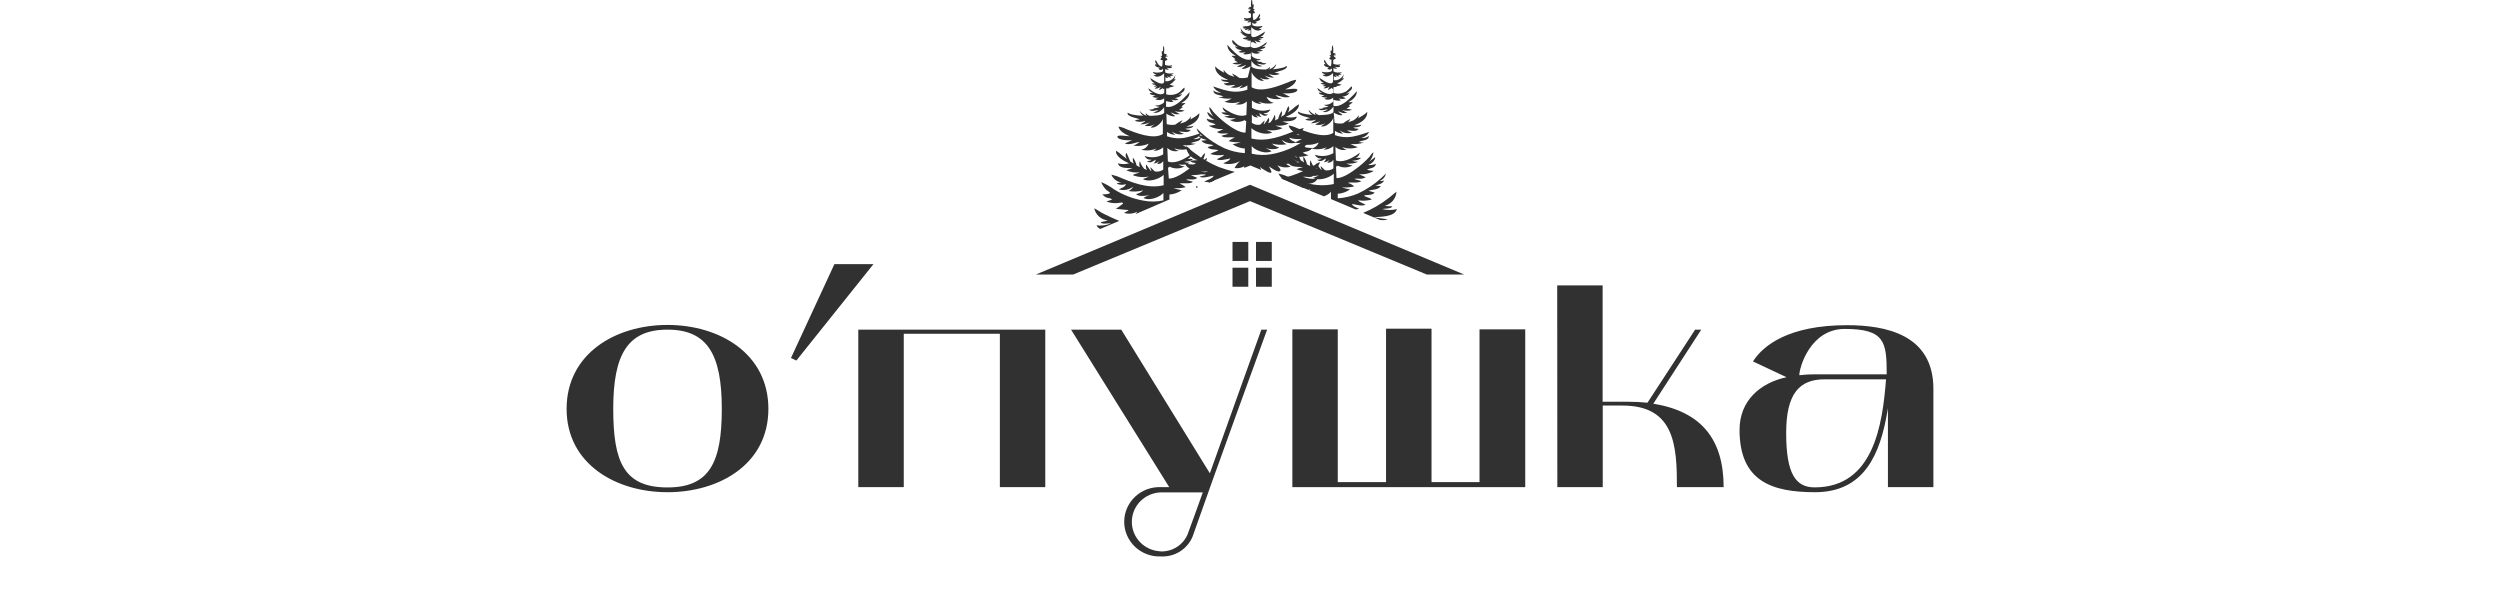 <?xml version="1.0" encoding="UTF-8"?> <svg xmlns="http://www.w3.org/2000/svg" width="200" height="49" viewBox="0 0 200 49" fill="none"><g clip-path="url(#clip0_33_329)"><path d="M53.399 25.995C57.562 25.995 61.471 28.282 61.471 32.71C61.471 37.138 57.543 39.377 53.399 39.377C49.256 39.377 45.328 37.109 45.328 32.71C45.328 28.311 49.212 25.995 53.399 25.995ZM49.059 32.71C49.059 36.983 49.928 38.995 53.399 38.995C56.772 38.995 57.744 36.979 57.744 32.71C57.744 28.359 56.595 26.372 53.399 26.372C50.203 26.372 49.059 28.359 49.059 32.71Z" fill="#313131"></path><path d="M66.753 21.132H69.876L63.709 28.843L63.277 28.64L66.753 21.132Z" fill="#313131"></path><path d="M83.622 26.372V38.97H79.989V26.701H72.301V38.97H68.663V26.372H83.622Z" fill="#313131"></path><path d="M85.684 26.372H89.7L96.789 37.863C98.478 33.126 100.55 27.378 100.908 26.372H101.37C101.164 26.923 96.917 38.593 95.405 42.93C95.202 43.42 94.849 43.836 94.395 44.12C93.941 44.404 93.409 44.542 92.872 44.515C92.492 44.531 92.113 44.471 91.758 44.338C91.402 44.206 91.078 44.004 90.803 43.745C90.529 43.486 90.311 43.175 90.162 42.831C90.013 42.487 89.936 42.117 89.936 41.743C89.936 41.369 90.013 40.998 90.162 40.654C90.311 40.31 90.529 39.999 90.803 39.74C91.078 39.481 91.402 39.279 91.758 39.147C92.113 39.015 92.492 38.955 92.872 38.97H93.539L85.684 26.372ZM92.823 44.114C93.28 44.134 93.733 44.016 94.121 43.777C94.51 43.538 94.815 43.189 94.997 42.775C95.331 41.895 95.739 40.735 96.225 39.391H92.847C92.231 39.415 91.648 39.672 91.219 40.109C90.791 40.546 90.55 41.129 90.547 41.736C90.543 42.343 90.778 42.928 91.202 43.37C91.626 43.811 92.207 44.074 92.823 44.104V44.114Z" fill="#313131"></path><path d="M107.021 26.348V38.569H110.884V26.295H114.522V38.569H118.361V26.348H122.019V38.971H103.388V26.348H107.021Z" fill="#313131"></path><path d="M124.577 22.834H128.21V32.14H130.262C130.775 32.14 131.288 32.166 131.799 32.217L135.608 26.373H136.099L132.265 32.295C136.129 32.923 137.891 35.166 137.891 38.971H134.155C134.155 35.669 133.979 32.445 129.806 32.445H128.22V38.971H124.587L124.577 22.834Z" fill="#313131"></path><path d="M139.163 34.388C139.163 32.067 140.798 30.631 142.924 30.177L140.238 28.915C141.053 27.629 143.1 26.015 147.759 26.015C150.833 26.015 154.672 26.745 154.672 31.105V38.971H151.034V32.647L150.985 32.947C150.42 36.249 149.193 39.377 145.202 39.377C141.77 39.377 139.163 38.516 139.163 34.388ZM142.894 34.639C142.894 37.936 143.665 38.99 145.177 38.99C149.885 38.99 150.602 33.977 150.882 30.346H146.022C143.945 30.327 142.894 31.487 142.894 34.639ZM145.177 29.945H150.936C150.936 27.373 150.803 26.314 147.583 26.314C144.814 26.314 143.945 29.413 143.945 30.017C144.354 29.968 144.765 29.943 145.177 29.945Z" fill="#313131"></path><path d="M100 16.09L85.846 21.964H82.866L100 14.78L117.134 21.964H114.149L100 16.09Z" fill="#313131"></path><path d="M99.863 19.354H98.601V20.876H99.863V19.354Z" fill="#313131"></path><path d="M101.743 19.354H100.481V20.876H101.743V19.354Z" fill="#313131"></path><path d="M99.863 21.417H98.601V22.94H99.863V21.417Z" fill="#313131"></path><path d="M101.743 21.417H100.481V22.94H101.743V21.417Z" fill="#313131"></path><path d="M97.074 14.475C97.249 14.35 97.372 14.166 97.418 13.958C97.3 14.079 97.177 14.195 97.064 14.296C96.951 14.398 96.779 14.548 96.632 14.664L97.074 14.475Z" fill="#313131"></path><path d="M91.477 16.051C90.633 15.902 89.828 15.592 89.106 15.137C88.794 14.905 88.452 14.713 88.09 14.567C88.187 14.798 88.327 15.009 88.502 15.19C88.639 15.316 88.993 15.432 88.639 15.514C88.489 15.54 88.336 15.551 88.183 15.548C88.267 15.648 88.37 15.73 88.487 15.79C88.635 15.852 88.831 15.848 88.978 15.94C88.851 16.031 88.659 16.051 88.517 16.133C88.677 16.184 88.841 16.221 89.008 16.244C89.15 16.254 89.293 16.254 89.435 16.244C89.523 16.244 89.7 16.181 89.778 16.21C89.931 16.268 89.778 16.341 89.661 16.428C89.539 16.534 89.405 16.626 89.263 16.703C89.602 16.732 89.936 16.79 90.284 16.8C90.21 16.921 90.024 16.935 89.936 17.037C90.109 17.089 90.291 17.107 90.472 17.088C90.652 17.07 90.827 17.016 90.986 16.931C90.944 16.997 90.898 17.062 90.849 17.124L93.627 15.925H93.554V15.562C93.908 15.542 94.249 15.421 94.536 15.214C94.308 15.182 94.084 15.125 93.868 15.045C94.197 15.079 94.53 15.055 94.85 14.973C94.708 14.845 94.541 14.748 94.359 14.688C94.688 14.6 95.149 14.76 95.439 14.547C95.282 14.48 95.046 14.455 94.879 14.373C95.194 14.296 95.488 14.46 95.793 14.233C95.61 14.168 95.432 14.089 95.262 13.996C95.675 14.04 96.091 13.948 96.445 13.735C96.257 13.72 96.07 13.691 95.886 13.648C96.131 13.474 96.544 13.556 96.612 13.165C96.417 13.25 96.202 13.283 95.989 13.261C96.239 13.169 96.553 12.913 96.558 12.628C96.406 12.749 96.215 12.87 96.067 13.005C96.253 12.793 96.372 12.533 96.411 12.256C96.254 12.319 96.19 12.498 96.082 12.623C95.772 12.963 95.43 13.274 95.061 13.551C94.737 13.793 93.986 14.32 93.505 14.281L93.441 13.402C93.486 13.398 93.529 13.384 93.569 13.363C93.559 13.343 93.546 13.325 93.529 13.31C93.718 13.418 93.932 13.474 94.15 13.474C94.368 13.474 94.583 13.418 94.771 13.31C94.596 13.307 94.425 13.253 94.28 13.155C94.596 13.216 94.924 13.168 95.208 13.02C95.042 13.028 94.875 13.005 94.717 12.952C94.983 12.908 95.238 12.928 95.434 12.72C95.289 12.703 95.142 12.703 94.997 12.72C95.087 12.687 95.166 12.631 95.226 12.558C95.287 12.485 95.326 12.397 95.341 12.304C95.228 12.386 95.115 12.469 95.002 12.541C94.609 12.792 93.917 13.126 93.431 12.918L93.387 11.835C93.507 11.953 93.659 12.037 93.824 12.076C93.99 12.115 94.163 12.109 94.325 12.058C94.252 12.054 94.18 12.035 94.115 12.002C94.05 11.97 93.993 11.925 93.947 11.869C94.35 12.009 94.79 12.009 95.194 11.869C94.989 11.809 94.792 11.723 94.609 11.613C94.976 11.653 95.347 11.612 95.694 11.492C95.552 11.503 95.409 11.49 95.272 11.453C95.498 11.299 96.067 11.371 96.072 10.97C95.987 11.037 95.888 11.086 95.782 11.111C95.676 11.137 95.566 11.14 95.459 11.12C95.597 11.094 95.727 11.037 95.838 10.953C95.95 10.869 96.04 10.761 96.102 10.636C95.739 10.769 95.368 10.882 94.992 10.975C94.454 11.112 93.886 11.087 93.362 10.902V10.559C93.557 10.695 93.787 10.776 94.025 10.791C93.914 10.718 93.819 10.625 93.745 10.515C93.88 10.624 94.041 10.698 94.213 10.73C94.384 10.762 94.561 10.752 94.727 10.699C94.579 10.67 94.439 10.607 94.32 10.515C94.575 10.515 95.115 10.68 95.248 10.39C95.099 10.395 94.951 10.367 94.816 10.308C95.041 10.245 95.361 10.308 95.483 10.061C95.3 10.122 95.106 10.144 94.914 10.124C95.405 9.95 95.964 9.64 95.95 9.055C95.843 9.163 95.725 9.259 95.596 9.341C95.476 9.421 95.351 9.495 95.223 9.563C95.26 9.486 95.279 9.402 95.277 9.317C95.165 9.49 95.013 9.635 94.835 9.742C94.696 9.8 94.553 9.85 94.408 9.892C94.486 9.808 94.552 9.713 94.605 9.611C94.398 9.709 94.204 9.829 94.025 9.969C93.796 10.008 93.561 9.995 93.338 9.931L93.308 9.094C93.461 9.205 93.834 9.37 94.015 9.292C93.917 9.186 93.74 9.118 93.672 8.997C93.799 9.031 93.922 9.114 94.055 9.138C94.187 9.162 94.3 9.109 94.418 9.138C94.26 9.065 94.109 8.979 93.966 8.881C94.228 8.977 94.517 8.969 94.771 8.857C94.626 8.813 94.476 8.784 94.325 8.77C94.431 8.712 94.533 8.645 94.629 8.572C94.629 8.572 94.55 8.529 94.516 8.524C94.611 8.434 94.715 8.353 94.825 8.282C94.781 8.2 94.609 8.282 94.501 8.248C94.82 8.069 95.189 7.765 95.159 7.368C95.079 7.471 94.992 7.567 94.899 7.658C94.506 8.05 93.888 8.683 93.284 8.538V8.084C93.419 8.127 93.559 8.153 93.701 8.161C94.005 8.161 93.809 8.084 93.701 7.968C93.885 8.036 94.087 8.036 94.271 7.968C94.178 7.901 94.067 7.863 93.951 7.861C94.226 7.784 94.442 7.774 94.565 7.499C94.488 7.551 94.398 7.582 94.305 7.591C94.472 7.475 94.894 7.257 94.737 7.006C94.531 7.185 94.413 7.383 94.148 7.489C93.879 7.608 93.576 7.629 93.294 7.547V7.064C93.398 7.084 93.507 7.071 93.603 7.025L93.456 6.982C93.627 7 93.799 6.962 93.947 6.875C93.819 6.875 93.696 6.798 93.573 6.769C93.704 6.694 93.825 6.603 93.932 6.498C93.879 6.511 93.824 6.52 93.77 6.527C93.883 6.493 94.045 6.455 94.035 6.31L93.853 6.397C94.015 6.3 93.986 6.15 94.035 6.005C93.987 6.124 93.912 6.229 93.814 6.313C93.717 6.397 93.601 6.457 93.475 6.488C93.395 6.508 93.311 6.508 93.23 6.488V6.45V6.174C93.266 6.2 93.308 6.218 93.352 6.227C93.396 6.235 93.442 6.234 93.485 6.223C93.43 6.189 93.383 6.145 93.348 6.092C93.456 6.121 93.578 6.223 93.701 6.189C93.701 6.145 93.593 6.102 93.549 6.078C93.667 6.078 93.79 6.078 93.873 6.005C93.814 5.971 93.736 5.976 93.686 5.923C93.755 5.923 93.848 5.923 93.893 5.846C93.773 5.871 93.651 5.884 93.529 5.884C93.419 5.879 93.311 5.847 93.215 5.792V5.517C93.255 5.547 93.302 5.568 93.352 5.575C93.402 5.583 93.453 5.578 93.5 5.56C93.461 5.497 93.358 5.478 93.308 5.415C93.416 5.444 93.632 5.488 93.726 5.415C93.819 5.343 93.672 5.357 93.588 5.352C93.667 5.352 93.77 5.319 93.775 5.217C93.586 5.279 93.38 5.267 93.2 5.183C93.205 5.108 93.205 5.032 93.2 4.956V4.898C93.254 4.816 93.313 4.859 93.377 4.787C93.441 4.714 93.289 4.656 93.245 4.598C93.23 4.582 93.219 4.564 93.21 4.545H93.318C93.296 4.53 93.277 4.512 93.259 4.492C93.289 4.521 93.416 4.531 93.426 4.492C93.436 4.453 93.308 4.458 93.274 4.439C93.291 4.425 93.305 4.407 93.314 4.387C93.322 4.367 93.326 4.345 93.323 4.323C93.249 4.331 93.173 4.312 93.112 4.27C93.15 4.076 93.15 3.878 93.112 3.685C93.024 3.718 93.048 3.917 93.043 4.018C93.041 4.052 93.041 4.086 93.043 4.12C92.945 4.023 92.93 4.12 92.94 4.231C92.94 4.424 93.063 4.4 92.837 4.521C93.141 4.584 92.714 4.671 92.881 4.796C92.921 4.81 92.964 4.81 93.004 4.796C93.004 4.888 93.004 4.98 93.004 5.067C93.004 5.154 92.975 5.227 92.965 5.323C92.719 5.323 92.562 5.004 92.474 4.816C92.336 4.893 92.474 5.077 92.533 5.169C92.489 5.168 92.446 5.16 92.405 5.145C92.371 5.333 92.66 5.41 92.808 5.425C92.761 5.443 92.717 5.465 92.675 5.493C92.694 5.524 92.721 5.549 92.754 5.567C92.786 5.585 92.822 5.594 92.859 5.594C92.896 5.594 92.932 5.585 92.965 5.567C92.997 5.549 93.024 5.524 93.043 5.493C93.043 5.604 93.073 5.71 92.94 5.758C92.704 5.826 92.454 5.826 92.219 5.758C92.244 5.817 92.287 5.866 92.341 5.9C92.395 5.935 92.459 5.953 92.523 5.952C92.487 5.98 92.445 5.998 92.401 6.006C92.356 6.013 92.31 6.01 92.268 5.995C92.567 6.295 92.945 6.044 93.132 5.87V6.566C92.975 6.943 92.228 6.358 92.012 6.237C92.106 6.45 92.16 6.571 92.395 6.653C92.31 6.674 92.223 6.685 92.135 6.687C92.204 6.783 92.371 6.779 92.484 6.803C92.431 6.855 92.362 6.887 92.287 6.895C92.33 6.917 92.378 6.929 92.427 6.929C92.476 6.929 92.524 6.917 92.567 6.895C92.528 6.972 92.434 7.02 92.371 7.093C92.548 7.104 92.724 7.049 92.862 6.938C92.832 7.025 92.744 7.122 92.704 7.209C92.832 7.185 92.925 7.088 93.043 7.054C93.046 7.083 93.046 7.112 93.043 7.141C93.083 7.128 93.118 7.103 93.141 7.069V7.441C92.788 7.741 92.16 7.301 91.88 7.064C91.88 7.267 92.086 7.368 92.248 7.45C92.155 7.45 91.88 7.378 92.027 7.528C92.101 7.6 92.346 7.62 92.449 7.649C92.366 7.683 92.272 7.697 92.184 7.731C92.257 7.775 92.338 7.805 92.422 7.817C92.506 7.83 92.593 7.825 92.675 7.803C92.601 7.876 92.498 7.881 92.41 7.929C92.506 7.981 92.614 8.008 92.724 8.008C92.834 8.008 92.942 7.981 93.038 7.929C93.076 7.91 93.108 7.881 93.132 7.847V8.19C93.035 8.28 92.919 8.349 92.793 8.392C92.667 8.434 92.533 8.449 92.4 8.437C92.503 8.512 92.632 8.545 92.758 8.529C92.621 8.674 92.41 8.625 92.238 8.683C92.277 8.681 92.317 8.681 92.356 8.683C92.229 8.752 92.082 8.776 91.939 8.751C92.071 8.993 92.484 8.804 92.68 8.794C92.558 8.893 92.413 8.961 92.258 8.993C92.567 9.118 92.955 8.867 93.132 8.572V9.026C92.945 9.268 92.228 9.254 91.988 9.268C91.856 9.233 91.74 9.154 91.659 9.046C91.65 9.091 91.657 9.138 91.678 9.179C91.7 9.22 91.734 9.253 91.777 9.273V9.273C91.531 9.21 91.317 9.063 91.173 8.857C91.173 8.857 91.173 8.857 91.173 8.857C91.218 9.02 91.323 9.162 91.467 9.254C91.16 9.254 90.854 9.222 90.554 9.157C90.433 9.131 90.318 9.082 90.215 9.012C90.098 9.326 91.016 9.471 91.197 9.539C91.049 9.554 90.904 9.595 90.77 9.66C91.05 9.774 91.364 9.774 91.644 9.66C91.566 9.79 91.354 9.848 91.232 9.95C91.497 9.952 91.759 9.894 91.998 9.781C91.866 9.888 91.723 9.98 91.57 10.056C91.848 10.126 92.142 10.086 92.39 9.945C92.28 10.031 92.165 10.112 92.047 10.187C92.405 10.317 92.95 9.829 93.028 9.515V10.723C92.263 11.207 90.834 10.612 90.117 10.337C89.918 10.232 89.702 10.161 89.479 10.124C89.562 10.525 90.034 10.738 90.373 10.902C90.196 10.902 89.391 10.752 89.391 10.936C89.425 11.236 90.373 11.25 90.564 11.197C90.382 11.323 90.161 11.381 89.985 11.487C90.417 11.627 90.746 11.41 91.163 11.352C91.023 11.483 90.856 11.582 90.672 11.642C91.082 11.72 91.507 11.668 91.885 11.492C91.84 11.618 91.761 11.73 91.656 11.815C91.551 11.9 91.425 11.956 91.291 11.975C91.704 12.079 92.142 12.044 92.533 11.874C92.455 11.947 92.371 12.013 92.282 12.072C92.566 12.075 92.841 11.973 93.053 11.787V12.352C92.832 12.477 92.585 12.553 92.331 12.575C92.076 12.597 91.82 12.564 91.58 12.478C91.622 12.58 91.698 12.664 91.795 12.718C91.893 12.772 92.005 12.791 92.115 12.773C92.047 12.879 91.88 12.875 91.757 12.884C92.022 13.111 92.214 12.913 92.454 12.773C92.453 12.835 92.436 12.896 92.404 12.949C92.372 13.002 92.327 13.047 92.272 13.078C92.456 13.074 92.632 13.001 92.763 12.875C92.704 12.957 92.621 13.044 92.567 13.116C92.663 13.13 92.761 13.115 92.848 13.073C92.936 13.032 93.009 12.966 93.058 12.884V13.571C92.96 13.639 92.849 13.687 92.732 13.711C92.614 13.735 92.493 13.735 92.376 13.711C92.263 13.605 92.16 13.493 92.032 13.368C92.039 13.474 92.069 13.578 92.12 13.672H92.066C91.93 13.512 91.81 13.338 91.708 13.155C91.675 13.226 91.663 13.306 91.674 13.383C91.684 13.461 91.716 13.534 91.767 13.595L91.541 13.508C91.381 13.328 91.26 13.117 91.188 12.889C91.129 13.045 91.129 13.216 91.188 13.373C91.099 13.329 91.011 13.286 90.927 13.237C90.879 13.009 90.781 12.794 90.638 12.609C90.605 12.773 90.629 12.943 90.706 13.092L90.422 12.913C90.309 12.676 90.22 12.43 90.122 12.232C89.995 12.362 90.053 12.575 90.166 12.715L89.769 12.425C89.622 12.282 89.457 12.159 89.278 12.058C89.229 12.541 89.96 12.913 90.328 13.063C90.037 13.15 89.726 13.15 89.435 13.063C89.538 13.522 90.245 13.411 90.598 13.469C90.441 13.522 90.25 13.556 90.107 13.624C90.436 13.778 90.803 13.832 91.163 13.779C91.03 13.885 90.77 13.89 90.623 14.011C91.036 14.175 91.489 14.212 91.924 14.117C91.764 14.196 91.601 14.265 91.433 14.325C91.86 14.596 92.7 14.354 93.092 13.991V14.818C91.835 15.132 90.544 14.596 89.4 14.112C89.243 14.049 89.076 14.03 88.909 13.972C88.976 14.143 89.09 14.291 89.238 14.401C89.387 14.511 89.564 14.576 89.749 14.591C89.602 14.589 89.456 14.624 89.327 14.692C89.444 14.747 89.572 14.778 89.701 14.784C89.831 14.79 89.961 14.77 90.083 14.726C89.98 14.992 89.749 15.011 89.508 15.147C89.704 15.206 89.911 15.217 90.111 15.178C90.312 15.139 90.499 15.052 90.657 14.924C90.577 15.083 90.444 15.21 90.279 15.282C90.669 15.352 91.071 15.334 91.453 15.229C91.295 15.379 91.098 15.483 90.883 15.529C91.089 15.756 91.703 15.674 91.968 15.587C91.796 15.652 91.632 15.735 91.477 15.833C91.88 16.075 92.611 15.833 92.95 15.553C92.993 15.513 93.034 15.471 93.073 15.427V16.031C92.548 16.147 92.005 16.153 91.477 16.051V16.051Z" fill="#313131"></path><path d="M88.635 17.637C88.442 17.692 88.247 17.737 88.05 17.772C88.163 17.985 88.659 17.84 88.87 17.874C88.508 18.024 88.112 18.078 87.721 18.028C87.781 18.157 87.885 18.26 88.016 18.318L89.538 17.671C89.121 17.506 88.723 17.308 88.316 17.115C88.041 16.984 87.825 16.805 87.54 16.66C87.592 16.917 87.727 17.15 87.924 17.326C88.121 17.502 88.37 17.611 88.635 17.637Z" fill="#313131"></path><path d="M95.699 14.866C95.689 14.922 95.689 14.979 95.699 15.035L95.842 14.973L95.699 14.866Z" fill="#313131"></path><path d="M96.19 10.84C96.073 10.864 95.951 10.845 95.847 10.787C95.96 11.062 96.284 11.125 96.549 11.202C96.404 11.23 96.258 11.248 96.112 11.256C96.352 11.565 96.77 11.521 97.094 11.613C96.941 11.691 96.735 11.705 96.603 11.778C96.824 12.01 97.197 11.932 97.467 12.01C97.29 12.164 97.005 12.155 96.838 12.329C97.195 12.425 97.568 12.445 97.933 12.387C97.801 12.561 97.526 12.619 97.344 12.745C97.614 12.894 98.134 12.72 98.424 12.677C98.336 12.899 98.046 12.952 97.855 13.069C98.081 13.126 98.317 13.139 98.549 13.107C98.78 13.074 99.003 12.997 99.205 12.88C99.025 13.041 98.875 13.233 98.763 13.445C99.029 13.483 99.301 13.436 99.538 13.31V13.431L100.029 13.238L100.898 13.6C100.871 13.514 100.836 13.43 100.795 13.349C100.882 13.438 100.983 13.511 101.095 13.566C101.208 13.629 101.537 13.857 101.674 13.818C101.812 13.779 101.561 13.445 101.517 13.31C101.674 13.421 102.185 13.794 102.381 13.702C102.578 13.61 102.249 13.325 102.19 13.218C102.348 13.306 102.522 13.362 102.703 13.383C102.883 13.404 103.066 13.389 103.24 13.339C103.152 13.242 102.97 13.223 102.897 13.107C103.245 13.107 103.574 13.035 103.918 13.006C103.774 12.93 103.639 12.839 103.515 12.735C103.407 12.643 103.25 12.57 103.397 12.512C103.545 12.454 103.658 12.541 103.741 12.546C104.059 12.562 104.377 12.52 104.679 12.421C104.523 12.365 104.37 12.3 104.222 12.227C104.34 12.135 104.541 12.14 104.684 12.077C104.804 12.021 104.909 11.938 104.993 11.836C104.84 11.841 104.687 11.831 104.536 11.807C104.183 11.72 104.536 11.604 104.674 11.478C104.847 11.296 104.985 11.085 105.081 10.854C104.718 11.001 104.377 11.195 104.065 11.43C103.342 11.882 102.537 12.19 101.694 12.338C101.177 12.428 100.648 12.414 100.137 12.295V11.686C100.173 11.731 100.213 11.773 100.255 11.812C100.589 12.097 101.321 12.334 101.728 12.092C101.572 11.996 101.408 11.913 101.237 11.845C101.502 11.932 102.121 12.015 102.327 11.787C102.111 11.746 101.913 11.642 101.758 11.488C102.14 11.592 102.541 11.611 102.931 11.541C102.765 11.469 102.63 11.342 102.548 11.183C102.706 11.31 102.894 11.397 103.094 11.436C103.295 11.475 103.502 11.464 103.697 11.405C103.461 11.27 103.23 11.251 103.127 10.985C103.248 11.032 103.377 11.053 103.507 11.048C103.636 11.042 103.763 11.009 103.879 10.951C103.749 10.881 103.604 10.846 103.456 10.85C103.642 10.836 103.82 10.771 103.97 10.661C104.119 10.551 104.234 10.402 104.301 10.231C104.139 10.294 103.972 10.308 103.81 10.376C102.666 10.859 101.355 11.391 100.113 11.077V10.255C100.511 10.613 101.345 10.854 101.777 10.584C101.609 10.525 101.445 10.455 101.286 10.376C101.719 10.476 102.173 10.439 102.582 10.269C102.44 10.149 102.18 10.144 102.047 10.037C102.407 10.093 102.775 10.039 103.103 9.883C102.936 9.815 102.74 9.781 102.582 9.728C102.941 9.675 103.643 9.781 103.746 9.322C103.459 9.417 103.149 9.425 102.857 9.346C103.226 9.196 103.957 8.824 103.908 8.341C103.729 8.442 103.564 8.565 103.417 8.708C103.289 8.805 103.157 8.906 103.019 9.003C103.132 8.843 103.191 8.626 103.064 8.495C102.96 8.679 102.877 8.945 102.764 9.177L102.479 9.356C102.553 9.206 102.576 9.036 102.543 8.872C102.403 9.061 102.306 9.277 102.258 9.506L101.998 9.636C102.042 9.485 102.033 9.323 101.974 9.177C101.904 9.404 101.785 9.614 101.625 9.791L101.434 9.854C101.485 9.793 101.518 9.72 101.529 9.643C101.541 9.565 101.53 9.486 101.497 9.414C101.393 9.597 101.272 9.77 101.134 9.931H101.08C101.135 9.84 101.166 9.737 101.168 9.631C101.041 9.752 100.943 9.863 100.825 9.97C100.708 9.994 100.588 9.995 100.471 9.971C100.354 9.946 100.244 9.898 100.147 9.829V9.829V9.158C100.197 9.24 100.27 9.305 100.357 9.347C100.444 9.388 100.542 9.403 100.638 9.39C100.579 9.322 100.501 9.235 100.442 9.153C100.574 9.278 100.749 9.35 100.933 9.356C100.878 9.324 100.833 9.278 100.801 9.224C100.769 9.17 100.752 9.109 100.751 9.046C100.992 9.191 101.178 9.385 101.443 9.158C101.326 9.158 101.154 9.158 101.09 9.051C101.2 9.069 101.314 9.049 101.411 8.994C101.508 8.94 101.584 8.854 101.625 8.751C101.385 8.837 101.129 8.871 100.875 8.849C100.62 8.827 100.374 8.751 100.152 8.626V8.036C100.363 8.224 100.639 8.325 100.923 8.321C100.835 8.261 100.751 8.195 100.673 8.123C101.063 8.294 101.5 8.331 101.915 8.229C101.782 8.207 101.657 8.151 101.554 8.066C101.45 7.981 101.372 7.871 101.326 7.746C101.703 7.924 102.128 7.976 102.538 7.896C102.345 7.841 102.169 7.741 102.023 7.606C102.44 7.669 102.769 7.886 103.201 7.741C103.003 7.654 102.81 7.557 102.622 7.451C102.828 7.504 103.761 7.49 103.79 7.19C103.79 7.011 103.005 7.161 102.808 7.156C103.142 6.997 103.618 6.779 103.702 6.378C103.471 6.414 103.247 6.486 103.039 6.59C102.317 6.866 100.894 7.451 100.128 6.977V5.773C100.231 6.088 100.776 6.576 101.11 6.45C101.002 6.358 100.864 6.305 100.761 6.209C101.012 6.346 101.307 6.384 101.586 6.315C101.431 6.241 101.286 6.148 101.154 6.039C101.394 6.151 101.655 6.21 101.92 6.213C101.802 6.107 101.591 6.049 101.512 5.919C101.65 5.975 101.798 6.004 101.947 6.004C102.096 6.004 102.243 5.975 102.381 5.919C102.248 5.856 102.105 5.815 101.959 5.798C102.145 5.73 103.064 5.585 102.941 5.271C102.839 5.341 102.724 5.392 102.602 5.421C102.341 5.485 102.075 5.527 101.807 5.546C101.95 5.456 102.055 5.316 102.101 5.155H102.072C101.928 5.357 101.716 5.503 101.473 5.566V5.566C101.516 5.548 101.551 5.516 101.574 5.476C101.596 5.435 101.604 5.389 101.596 5.343C101.512 5.45 101.394 5.527 101.262 5.561V5.561C101.016 5.561 100.304 5.561 100.113 5.319V4.865C100.29 5.16 100.678 5.416 100.987 5.285C100.831 5.256 100.684 5.189 100.56 5.092C100.761 5.092 101.168 5.285 101.301 5.044C101.16 5.07 101.015 5.048 100.889 4.981C100.926 4.978 100.964 4.978 101.002 4.981C100.835 4.923 100.624 4.981 100.511 4.826C100.574 4.838 100.638 4.836 100.7 4.82C100.762 4.804 100.82 4.775 100.869 4.734C100.736 4.746 100.601 4.731 100.474 4.688C100.347 4.646 100.231 4.577 100.133 4.488V4.149C100.156 4.182 100.186 4.21 100.221 4.231C100.312 4.276 100.412 4.299 100.514 4.299C100.615 4.298 100.715 4.273 100.805 4.227C100.712 4.199 100.624 4.156 100.545 4.101C100.628 4.122 100.714 4.127 100.798 4.114C100.882 4.102 100.963 4.073 101.036 4.028C100.948 3.994 100.854 3.985 100.766 3.951C100.869 3.922 101.114 3.898 101.188 3.825C101.34 3.68 101.06 3.743 100.967 3.748C101.134 3.666 101.33 3.564 101.34 3.361C101.065 3.598 100.432 4.038 100.079 3.743V3.356C100.104 3.39 100.141 3.413 100.182 3.424C100.182 3.424 100.182 3.366 100.182 3.337C100.3 3.371 100.398 3.472 100.525 3.497C100.486 3.405 100.398 3.308 100.368 3.226C100.506 3.337 100.682 3.391 100.859 3.376C100.79 3.303 100.702 3.255 100.658 3.177C100.701 3.2 100.749 3.212 100.798 3.212C100.847 3.212 100.895 3.2 100.938 3.177C100.864 3.168 100.795 3.136 100.741 3.086C100.854 3.086 101.026 3.086 101.09 2.97C101.004 2.967 100.919 2.958 100.835 2.941C101.07 2.854 101.119 2.738 101.213 2.52C100.997 2.641 100.231 3.226 100.098 2.849V2.177C100.285 2.356 100.658 2.607 100.962 2.307C100.919 2.32 100.873 2.322 100.829 2.314C100.784 2.306 100.742 2.287 100.707 2.259C100.771 2.26 100.835 2.242 100.889 2.207C100.943 2.173 100.985 2.124 101.011 2.066C100.774 2.131 100.522 2.131 100.285 2.066C100.152 2.012 100.172 1.906 100.182 1.795C100.201 1.826 100.228 1.851 100.26 1.869C100.293 1.887 100.329 1.896 100.366 1.896C100.403 1.896 100.439 1.887 100.471 1.869C100.503 1.851 100.531 1.826 100.55 1.795C100.509 1.766 100.465 1.743 100.417 1.727C100.57 1.727 100.854 1.635 100.825 1.447C100.781 1.471 100.736 1.447 100.692 1.476C100.756 1.379 100.889 1.2 100.756 1.118C100.663 1.307 100.501 1.601 100.265 1.601C100.265 1.505 100.231 1.394 100.226 1.35C100.221 1.307 100.226 1.166 100.226 1.075C100.27 1.081 100.315 1.072 100.354 1.05C100.52 0.925 100.088 0.842 100.398 0.775C100.167 0.654 100.28 0.678 100.295 0.485C100.295 0.378 100.295 0.277 100.191 0.374C100.191 0.34 100.191 0.306 100.191 0.272C100.191 0.238 100.191 -0.028 100.123 -0.062C100.073 0.131 100.063 0.332 100.093 0.528C100.033 0.57 99.96 0.587 99.887 0.577C99.898 0.598 99.915 0.616 99.936 0.629C99.956 0.642 99.98 0.649 100.005 0.649C99.971 0.673 99.843 0.649 99.848 0.702C99.853 0.755 99.99 0.751 100.02 0.702L99.961 0.755C99.995 0.76 100.03 0.76 100.064 0.755C100.059 0.775 100.049 0.794 100.034 0.809C99.99 0.867 99.809 0.896 99.897 0.997C99.985 1.099 100.025 1.026 100.079 1.113V1.166C100.079 1.244 100.079 1.321 100.079 1.394C99.899 1.478 99.694 1.492 99.504 1.432C99.504 1.529 99.607 1.543 99.691 1.563C99.607 1.563 99.465 1.563 99.553 1.626C99.642 1.688 99.863 1.669 99.971 1.626C99.921 1.688 99.818 1.708 99.779 1.776C99.827 1.79 99.878 1.794 99.927 1.785C99.977 1.777 100.024 1.757 100.064 1.727V2.003C99.968 2.059 99.861 2.092 99.75 2.099C99.626 2.096 99.503 2.083 99.381 2.061C99.43 2.124 99.519 2.114 99.593 2.133C99.538 2.186 99.46 2.182 99.406 2.215C99.489 2.312 99.612 2.283 99.725 2.288C99.686 2.288 99.588 2.356 99.578 2.399C99.701 2.433 99.818 2.331 99.931 2.302C99.893 2.353 99.847 2.397 99.794 2.433C99.837 2.445 99.881 2.447 99.925 2.439C99.969 2.43 100.009 2.412 100.044 2.385V2.66C100.042 2.675 100.042 2.689 100.044 2.704C99.963 2.718 99.88 2.718 99.799 2.704C99.673 2.674 99.556 2.614 99.458 2.53C99.361 2.446 99.286 2.339 99.239 2.22C99.288 2.37 99.239 2.515 99.416 2.612C99.357 2.612 99.298 2.554 99.239 2.525C99.18 2.496 99.239 2.525 99.239 2.525C99.239 2.665 99.391 2.704 99.499 2.742L99.342 2.709C99.472 2.814 99.617 2.897 99.774 2.955C99.647 2.984 99.529 3.042 99.401 3.061C99.549 3.149 99.721 3.186 99.892 3.168C99.843 3.168 99.794 3.197 99.745 3.211C99.841 3.257 99.949 3.271 100.054 3.25V3.733C99.772 3.817 99.468 3.797 99.2 3.675C98.93 3.574 98.812 3.371 98.606 3.192C98.454 3.443 98.871 3.675 99.043 3.777C98.949 3.771 98.859 3.74 98.782 3.685V3.685C98.92 3.961 99.121 3.97 99.396 4.048C99.282 4.051 99.172 4.09 99.082 4.159C99.266 4.227 99.468 4.227 99.651 4.159C99.519 4.275 99.323 4.357 99.651 4.352C99.794 4.346 99.934 4.32 100.069 4.275V4.758C99.47 4.903 98.851 4.275 98.454 3.874C98.363 3.781 98.278 3.685 98.198 3.584C98.169 3.99 98.532 4.285 98.851 4.463C98.748 4.497 98.576 4.415 98.532 4.497C98.643 4.568 98.746 4.649 98.841 4.739C98.807 4.739 98.753 4.782 98.728 4.787C98.824 4.862 98.926 4.928 99.033 4.986C98.879 5.001 98.728 5.031 98.581 5.077C98.84 5.179 99.128 5.179 99.386 5.077C99.246 5.176 99.096 5.262 98.94 5.334C99.052 5.334 99.18 5.367 99.303 5.334C99.426 5.3 99.558 5.227 99.686 5.193C99.617 5.314 99.44 5.387 99.337 5.493C99.524 5.57 99.892 5.401 100.044 5.295L99.823 6.189C99.602 6.254 99.368 6.267 99.141 6.228C98.962 6.086 98.766 5.968 98.557 5.875C98.611 5.974 98.677 6.067 98.753 6.151C98.61 6.108 98.469 6.058 98.331 6.001C98.151 5.895 98 5.75 97.889 5.575C97.882 5.661 97.901 5.747 97.943 5.822C97.812 5.755 97.686 5.681 97.565 5.599C97.436 5.518 97.318 5.423 97.211 5.314C97.211 5.894 97.776 6.209 98.252 6.383C98.058 6.406 97.861 6.391 97.673 6.339C97.796 6.59 98.115 6.518 98.346 6.581C98.21 6.643 98.062 6.671 97.913 6.663C98.046 6.953 98.586 6.784 98.841 6.789C98.719 6.88 98.579 6.944 98.429 6.977C98.596 7.027 98.773 7.036 98.944 7.003C99.115 6.97 99.275 6.896 99.411 6.789C99.338 6.899 99.243 6.993 99.131 7.064C99.369 7.052 99.597 6.971 99.789 6.832V7.175C99.265 7.36 98.697 7.386 98.159 7.248C97.766 7.175 97.423 7.021 97.049 6.914C97.112 7.037 97.201 7.145 97.312 7.229C97.422 7.312 97.551 7.37 97.688 7.398C97.58 7.416 97.47 7.411 97.364 7.385C97.258 7.358 97.16 7.31 97.074 7.243C97.074 7.64 97.653 7.567 97.874 7.727C97.736 7.76 97.594 7.771 97.452 7.76C97.801 7.881 98.174 7.922 98.542 7.881C98.359 7.991 98.163 8.078 97.958 8.137C98.36 8.275 98.798 8.275 99.2 8.137C99.153 8.192 99.097 8.236 99.033 8.269C98.969 8.301 98.898 8.321 98.827 8.326C98.986 8.375 99.155 8.381 99.318 8.344C99.48 8.306 99.629 8.227 99.75 8.113L99.71 9.196C99.219 9.404 98.532 9.07 98.139 8.824C98.022 8.747 97.913 8.664 97.801 8.587C97.815 8.68 97.855 8.767 97.915 8.839C97.976 8.911 98.055 8.966 98.144 8.998C97.997 8.983 97.849 8.983 97.702 8.998C97.904 9.206 98.154 9.187 98.424 9.235C98.265 9.284 98.099 9.306 97.933 9.303C98.219 9.446 98.545 9.494 98.861 9.438C98.715 9.533 98.545 9.585 98.37 9.588C98.558 9.697 98.773 9.755 98.991 9.755C99.21 9.755 99.424 9.697 99.612 9.588L99.573 9.641C99.612 9.662 99.656 9.675 99.701 9.68L99.642 10.608C99.151 10.646 98.409 10.124 98.085 9.873C97.715 9.597 97.373 9.286 97.064 8.945C96.956 8.824 96.887 8.64 96.73 8.577C96.771 8.856 96.892 9.118 97.079 9.332C96.922 9.191 96.73 9.07 96.588 8.95C96.588 9.24 96.902 9.491 97.153 9.583C96.94 9.604 96.725 9.571 96.529 9.486C96.603 9.858 97.02 9.781 97.256 9.97C97.073 10.013 96.888 10.042 96.701 10.057C97.055 10.27 97.471 10.362 97.884 10.318C97.714 10.411 97.537 10.49 97.354 10.555C97.658 10.782 97.948 10.622 98.267 10.695C98.1 10.777 97.864 10.801 97.702 10.874C97.997 11.082 98.454 10.922 98.782 11.014C98.6 11.072 98.433 11.167 98.291 11.294C98.612 11.376 98.944 11.4 99.273 11.367C99.058 11.446 98.834 11.503 98.606 11.536C98.892 11.742 99.233 11.863 99.588 11.884V12.252C99.024 12.213 98.471 12.081 97.953 11.86C97.267 11.538 96.636 11.114 96.082 10.603C95.964 10.497 95.842 10.381 95.724 10.26C95.752 10.385 95.809 10.502 95.89 10.602C95.97 10.703 96.073 10.784 96.19 10.84Z" fill="#313131"></path><path d="M105.597 12.943C105.327 13.088 105.106 13.267 104.816 13.398C104.175 13.76 103.486 14.035 102.769 14.215L102.47 14.268L104.242 15.032C104.341 15.048 104.442 15.048 104.541 15.032C104.257 14.872 103.79 14.809 103.471 14.669C103.962 14.708 105.135 14.906 105.396 14.297C105.004 14.347 104.606 14.293 104.242 14.142C104.458 14.108 104.949 14.258 105.067 14.041C104.87 14.007 104.674 13.959 104.482 13.91C104.749 13.887 105.001 13.781 105.201 13.607C105.402 13.433 105.54 13.2 105.597 12.943V12.943Z" fill="#313131"></path><path d="M94.811 13.078C94.978 13.711 96.156 13.687 96.657 13.726C96.318 13.817 95.847 13.813 95.542 13.924C95.847 14.016 96.23 13.88 96.485 13.987C96.318 14.059 96.126 14.069 95.96 14.141C96.254 14.291 96.784 14.093 97.103 14.054C97.005 14.291 96.549 14.402 96.328 14.538C96.49 14.567 96.655 14.575 96.819 14.562L98.783 13.75C98.346 13.645 97.917 13.514 97.496 13.358C96.81 13.072 96.164 12.698 95.577 12.246C95.326 12.077 95.12 11.86 94.879 11.681C94.894 11.942 94.991 12.193 95.159 12.396C95.326 12.599 95.555 12.745 95.812 12.812C95.616 12.812 95.415 12.851 95.213 12.855C95.297 13.083 95.807 13.015 96.009 13.078C95.617 13.184 95.203 13.184 94.811 13.078Z" fill="#313131"></path><path d="M109.063 17.037L110.398 17.597C110.604 17.621 110.813 17.613 111.017 17.573C110.712 17.462 110.241 17.467 109.902 17.375C110.393 17.336 111.581 17.375 111.748 16.727C111.369 16.826 110.969 16.826 110.59 16.727C110.791 16.664 111.302 16.727 111.38 16.505C111.184 16.505 110.982 16.505 110.786 16.461C111.043 16.394 111.272 16.248 111.439 16.045C111.607 15.842 111.705 15.592 111.719 15.33C111.478 15.509 111.272 15.726 111.022 15.896C110.434 16.348 109.789 16.721 109.102 17.008L109.063 17.037Z" fill="#313131"></path><path d="M102.769 14.026C102.612 13.958 102.45 13.943 102.278 13.881C102.362 14.086 102.514 14.256 102.71 14.364L102.808 14.403C102.911 14.438 103.016 14.467 103.123 14.49H103.019L103.378 14.64H103.451C103.453 14.652 103.453 14.665 103.451 14.678L103.972 14.896L104.055 14.838L104.001 14.91L104.669 15.191C104.729 15.179 104.788 15.163 104.846 15.142C104.818 15.174 104.787 15.201 104.752 15.225L105.921 15.708C106.078 15.648 106.226 15.565 106.358 15.461C106.4 15.423 106.44 15.381 106.476 15.336V15.925L108.439 16.752C108.536 16.75 108.632 16.733 108.724 16.704C108.533 16.588 108.233 16.535 108.155 16.312C108.444 16.356 108.965 16.53 109.235 16.38C109.053 16.254 108.778 16.196 108.646 16.022C109.011 16.081 109.384 16.061 109.74 15.964C109.574 15.79 109.289 15.8 109.112 15.645C109.382 15.568 109.755 15.645 109.976 15.413C109.829 15.341 109.623 15.326 109.485 15.249C109.824 15.157 110.241 15.2 110.467 14.891C110.322 14.883 110.178 14.865 110.035 14.838C110.3 14.76 110.624 14.698 110.737 14.422C110.632 14.482 110.507 14.501 110.389 14.475C110.513 14.421 110.622 14.338 110.708 14.234C110.793 14.13 110.852 14.007 110.879 13.876C110.767 13.997 110.639 14.113 110.526 14.219C109.972 14.73 109.341 15.154 108.655 15.476C108.137 15.697 107.584 15.829 107.021 15.867V15.5C107.375 15.479 107.716 15.358 108.003 15.152C107.775 15.119 107.551 15.062 107.335 14.983C107.672 15.019 108.013 14.995 108.341 14.91C108.193 14.78 108.017 14.684 107.826 14.63C108.155 14.538 108.611 14.698 108.906 14.49C108.744 14.417 108.508 14.393 108.341 14.311C108.655 14.238 108.95 14.398 109.254 14.171C109.072 14.106 108.894 14.027 108.724 13.934C109.137 13.978 109.553 13.886 109.907 13.673C109.72 13.658 109.535 13.629 109.353 13.586C109.593 13.416 110.006 13.494 110.074 13.102C109.879 13.188 109.664 13.221 109.451 13.199C109.706 13.107 110.02 12.856 110.02 12.566C109.868 12.687 109.677 12.807 109.529 12.948C109.716 12.734 109.837 12.472 109.878 12.193C109.721 12.256 109.652 12.44 109.544 12.561C109.221 12.911 108.862 13.229 108.474 13.508C108.15 13.755 107.399 14.282 106.918 14.243L106.883 13.32C106.927 13.315 106.97 13.303 107.011 13.286L106.972 13.228C107.16 13.336 107.374 13.393 107.593 13.393C107.811 13.393 108.025 13.336 108.214 13.228C108.039 13.22 107.869 13.167 107.723 13.073C108.039 13.129 108.365 13.081 108.651 12.938C108.484 12.942 108.318 12.919 108.16 12.87C108.43 12.822 108.68 12.841 108.881 12.633C108.734 12.619 108.586 12.619 108.439 12.633C108.529 12.601 108.608 12.546 108.668 12.474C108.729 12.402 108.769 12.315 108.783 12.222C108.67 12.3 108.562 12.382 108.444 12.459C108.052 12.706 107.359 13.039 106.873 12.836L106.834 11.749C106.955 11.862 107.104 11.942 107.266 11.979C107.428 12.017 107.598 12.01 107.757 11.961C107.685 11.956 107.615 11.937 107.551 11.904C107.487 11.872 107.43 11.827 107.384 11.773C107.786 11.911 108.224 11.911 108.626 11.773C108.421 11.714 108.224 11.627 108.042 11.517C108.41 11.558 108.782 11.517 109.132 11.396C108.99 11.407 108.847 11.395 108.709 11.362C108.93 11.207 109.5 11.28 109.51 10.879C109.424 10.945 109.325 10.993 109.22 11.02C109.114 11.046 109.004 11.051 108.896 11.033C109.033 11.006 109.161 10.948 109.272 10.864C109.382 10.78 109.472 10.673 109.534 10.55C109.161 10.656 108.818 10.811 108.425 10.883C107.886 11.021 107.318 10.996 106.795 10.811V10.468C106.988 10.606 107.219 10.687 107.458 10.7C107.346 10.628 107.25 10.534 107.178 10.424C107.313 10.532 107.474 10.606 107.645 10.639C107.816 10.672 107.993 10.663 108.16 10.613C108.012 10.579 107.873 10.514 107.752 10.424C108.007 10.424 108.547 10.588 108.68 10.298C108.531 10.306 108.383 10.278 108.248 10.216C108.479 10.153 108.793 10.216 108.921 9.974C108.732 10.027 108.535 10.041 108.341 10.018C108.832 9.844 109.392 9.535 109.382 8.95C109.276 9.058 109.157 9.154 109.029 9.235C108.907 9.315 108.78 9.39 108.651 9.457C108.69 9.381 108.709 9.296 108.705 9.211C108.594 9.385 108.442 9.531 108.263 9.636C108.125 9.693 107.984 9.743 107.841 9.786C107.917 9.702 107.983 9.61 108.037 9.51C107.828 9.603 107.631 9.722 107.453 9.863C107.225 9.902 106.992 9.889 106.77 9.825L106.697 9.003C106.844 9.109 107.217 9.278 107.404 9.201C107.3 9.095 107.124 9.022 107.055 8.901C107.183 8.935 107.31 9.017 107.438 9.041C107.566 9.066 107.688 9.012 107.801 9.041C107.645 8.969 107.495 8.884 107.354 8.785C107.613 8.886 107.901 8.886 108.16 8.785C108.013 8.739 107.861 8.709 107.708 8.693C107.815 8.636 107.917 8.57 108.012 8.495C108.012 8.495 107.934 8.452 107.899 8.447C107.995 8.357 108.098 8.276 108.209 8.205C108.165 8.123 107.993 8.205 107.885 8.171C108.209 7.992 108.572 7.688 108.543 7.291C108.463 7.393 108.378 7.489 108.287 7.581C107.89 7.973 107.271 8.611 106.672 8.466V7.983C106.807 8.028 106.947 8.054 107.089 8.06C107.394 8.06 107.197 7.983 107.089 7.867C107.273 7.935 107.475 7.935 107.659 7.867C107.568 7.799 107.459 7.76 107.345 7.755C107.62 7.678 107.836 7.668 107.958 7.393C107.882 7.447 107.792 7.479 107.698 7.485C107.865 7.369 108.287 7.151 108.13 6.9C107.929 7.079 107.811 7.282 107.541 7.383C107.273 7.505 106.969 7.525 106.687 7.441V6.958C106.791 6.978 106.9 6.965 106.996 6.919C106.947 6.919 106.898 6.885 106.849 6.876C107.02 6.894 107.192 6.856 107.34 6.769C107.212 6.769 107.094 6.692 106.967 6.668C107.123 6.606 107.268 6.521 107.399 6.416L107.237 6.45C107.35 6.412 107.516 6.373 107.502 6.233C107.443 6.262 107.384 6.296 107.32 6.32C107.482 6.223 107.453 6.078 107.502 5.928C107.455 6.047 107.38 6.154 107.282 6.238C107.185 6.322 107.068 6.382 106.942 6.412C106.861 6.426 106.778 6.426 106.697 6.412C106.697 6.412 106.697 6.383 106.697 6.368V6.093C106.731 6.12 106.772 6.138 106.816 6.146C106.859 6.155 106.904 6.153 106.947 6.141C106.894 6.105 106.848 6.061 106.81 6.01C106.922 6.039 107.04 6.141 107.163 6.107C107.163 6.063 107.055 6.02 107.016 5.996C107.129 5.996 107.251 5.996 107.335 5.923C107.276 5.889 107.202 5.894 107.148 5.841C107.222 5.841 107.31 5.841 107.359 5.769C107.238 5.791 107.115 5.804 106.991 5.807C106.88 5.8 106.772 5.767 106.677 5.711V5.435C106.717 5.465 106.764 5.485 106.813 5.493C106.863 5.502 106.914 5.498 106.962 5.483C106.922 5.416 106.819 5.396 106.77 5.334C106.878 5.367 107.094 5.411 107.188 5.334C107.281 5.256 107.134 5.276 107.05 5.271C107.129 5.271 107.232 5.237 107.237 5.14C107.047 5.2 106.842 5.186 106.662 5.101C106.662 5.029 106.662 4.952 106.662 4.874V4.807C106.716 4.72 106.775 4.763 106.844 4.691C106.913 4.618 106.751 4.56 106.706 4.502C106.692 4.487 106.682 4.469 106.677 4.449C106.711 4.453 106.746 4.453 106.78 4.449L106.721 4.396C106.751 4.425 106.878 4.434 106.888 4.396C106.898 4.357 106.77 4.367 106.736 4.342C106.76 4.342 106.784 4.335 106.805 4.323C106.826 4.31 106.843 4.292 106.854 4.27C106.781 4.281 106.707 4.263 106.648 4.222C106.678 4.025 106.668 3.825 106.618 3.632C106.53 3.666 106.559 3.869 106.549 3.965C106.54 4.062 106.549 4.033 106.549 4.067C106.451 3.975 106.441 4.067 106.446 4.178C106.446 4.371 106.569 4.347 106.343 4.468C106.652 4.536 106.22 4.618 106.387 4.744C106.426 4.766 106.471 4.774 106.515 4.768C106.515 4.86 106.515 4.952 106.515 5.043C106.515 5.135 106.481 5.198 106.476 5.295C106.23 5.295 106.068 4.976 105.985 4.787C105.847 4.869 105.985 5.048 106.049 5.145C106.004 5.145 105.96 5.145 105.916 5.116C105.887 5.305 106.171 5.387 106.323 5.396C106.276 5.412 106.231 5.435 106.191 5.464C106.21 5.495 106.237 5.521 106.27 5.538C106.302 5.556 106.338 5.565 106.375 5.565C106.412 5.565 106.448 5.556 106.481 5.538C106.513 5.521 106.54 5.495 106.559 5.464C106.559 5.575 106.589 5.682 106.456 5.735C106.218 5.8 105.967 5.8 105.729 5.735C105.755 5.793 105.798 5.842 105.852 5.876C105.906 5.911 105.969 5.929 106.034 5.928C105.998 5.956 105.957 5.975 105.912 5.983C105.868 5.992 105.822 5.989 105.779 5.976C106.078 6.276 106.456 6.025 106.643 5.846V6.542C106.49 6.919 105.744 6.334 105.528 6.213C105.621 6.431 105.671 6.547 105.906 6.634C105.822 6.651 105.737 6.661 105.651 6.663C105.715 6.76 105.887 6.755 105.999 6.779C105.944 6.83 105.874 6.863 105.798 6.871C105.842 6.893 105.891 6.905 105.941 6.905C105.99 6.905 106.039 6.893 106.083 6.871C106.039 6.948 105.95 6.997 105.882 7.069C106.059 7.085 106.235 7.031 106.373 6.919C106.343 7.001 106.255 7.098 106.215 7.19C106.343 7.19 106.441 7.064 106.559 7.03C106.559 7.059 106.559 7.093 106.559 7.117C106.6 7.107 106.636 7.083 106.662 7.05V7.422C106.309 7.717 105.68 7.277 105.401 7.04C105.401 7.243 105.607 7.345 105.774 7.427C105.68 7.427 105.401 7.359 105.553 7.504C105.626 7.577 105.872 7.601 105.97 7.63C105.887 7.664 105.793 7.678 105.705 7.707C105.777 7.751 105.858 7.781 105.943 7.793C106.027 7.806 106.113 7.801 106.196 7.78C106.116 7.835 106.029 7.877 105.936 7.905C106.034 7.955 106.143 7.979 106.253 7.975C106.363 7.971 106.47 7.938 106.564 7.881C106.599 7.86 106.629 7.832 106.652 7.799V8.137C106.555 8.228 106.44 8.296 106.314 8.339C106.188 8.381 106.054 8.397 105.921 8.384C105.97 8.425 106.027 8.454 106.089 8.47C106.152 8.486 106.216 8.488 106.279 8.476C106.142 8.621 105.931 8.572 105.788 8.631C105.826 8.628 105.864 8.628 105.901 8.631C105.774 8.698 105.626 8.72 105.484 8.693C105.621 8.935 106.029 8.747 106.23 8.742C106.106 8.839 105.959 8.906 105.803 8.935C106.112 9.066 106.5 8.809 106.677 8.514V8.969C106.485 9.211 105.774 9.196 105.528 9.211C105.395 9.177 105.278 9.1 105.194 8.993C105.185 9.038 105.193 9.085 105.215 9.126C105.237 9.167 105.273 9.198 105.317 9.215V9.215C105.074 9.153 104.862 9.007 104.718 8.805H104.689C104.735 8.966 104.84 9.105 104.983 9.196C104.715 9.177 104.449 9.135 104.188 9.07C104.066 9.042 103.951 8.991 103.849 8.921C103.731 9.235 104.649 9.38 104.831 9.448C104.684 9.464 104.542 9.505 104.409 9.568C104.547 9.625 104.694 9.654 104.843 9.654C104.992 9.654 105.14 9.625 105.278 9.568C105.199 9.699 104.988 9.757 104.87 9.863C105.135 9.86 105.396 9.8 105.636 9.689C105.503 9.797 105.358 9.89 105.204 9.965C105.481 10.034 105.775 9.996 106.024 9.858C105.926 9.955 105.788 10.008 105.68 10.1C106.039 10.226 106.584 9.738 106.662 9.423V10.632C105.896 11.115 104.473 10.521 103.751 10.245C103.543 10.141 103.319 10.069 103.088 10.033C103.172 10.434 103.648 10.651 103.982 10.811C103.805 10.811 103 10.666 103 10.845C103.034 11.144 103.982 11.159 104.173 11.106C103.985 11.212 103.792 11.309 103.594 11.396C104.026 11.541 104.355 11.323 104.772 11.26C104.633 11.393 104.465 11.492 104.281 11.55C104.691 11.631 105.117 11.578 105.494 11.401C105.447 11.526 105.368 11.637 105.264 11.722C105.159 11.807 105.033 11.863 104.9 11.884C105.316 11.986 105.755 11.949 106.147 11.778C106.068 11.85 105.985 11.916 105.896 11.976C106.181 11.98 106.456 11.878 106.667 11.691V12.251C106.446 12.377 106.199 12.453 105.945 12.475C105.69 12.496 105.434 12.463 105.194 12.377C105.235 12.48 105.311 12.565 105.408 12.62C105.506 12.674 105.619 12.694 105.729 12.677C105.666 12.778 105.494 12.774 105.376 12.783C105.641 13.01 105.828 12.817 106.068 12.672C106.067 12.735 106.05 12.796 106.018 12.85C105.986 12.904 105.941 12.949 105.887 12.981C106.07 12.976 106.245 12.904 106.377 12.778C106.319 12.861 106.24 12.948 106.181 13.015C106.277 13.029 106.375 13.014 106.462 12.972C106.55 12.931 106.623 12.865 106.672 12.783V13.475C106.575 13.543 106.465 13.591 106.348 13.615C106.232 13.639 106.111 13.639 105.995 13.615C105.877 13.508 105.774 13.397 105.646 13.276C105.653 13.382 105.685 13.485 105.739 13.576H105.685C105.548 13.415 105.426 13.242 105.322 13.059C105.29 13.131 105.279 13.21 105.29 13.288C105.301 13.365 105.334 13.438 105.386 13.499L105.194 13.436C105.034 13.259 104.915 13.049 104.846 12.822C104.786 12.968 104.778 13.13 104.821 13.281L104.561 13.151C104.514 12.922 104.417 12.706 104.276 12.517C104.244 12.681 104.266 12.851 104.34 13.001L104.055 12.822C103.942 12.59 103.859 12.338 103.756 12.14C103.704 12.217 103.68 12.309 103.688 12.402C103.696 12.494 103.736 12.58 103.8 12.648C103.663 12.551 103.53 12.45 103.402 12.353C103.255 12.21 103.09 12.087 102.911 11.986C102.862 12.469 103.594 12.841 103.962 12.991C103.668 13.07 103.357 13.062 103.069 12.967C103.177 13.426 103.879 13.32 104.237 13.373C104.08 13.426 103.883 13.46 103.717 13.528C104.044 13.684 104.412 13.738 104.772 13.682C104.64 13.789 104.379 13.794 104.237 13.914C104.647 14.084 105.1 14.121 105.533 14.021C105.374 14.1 105.21 14.17 105.042 14.229C105.474 14.499 106.309 14.258 106.702 13.9V14.722C105.224 15.041 103.903 14.504 102.769 14.026Z" fill="#313131"></path></g><defs><clipPath id="clip0_33_329"><rect width="200" height="49" fill="white"></rect></clipPath></defs></svg> 